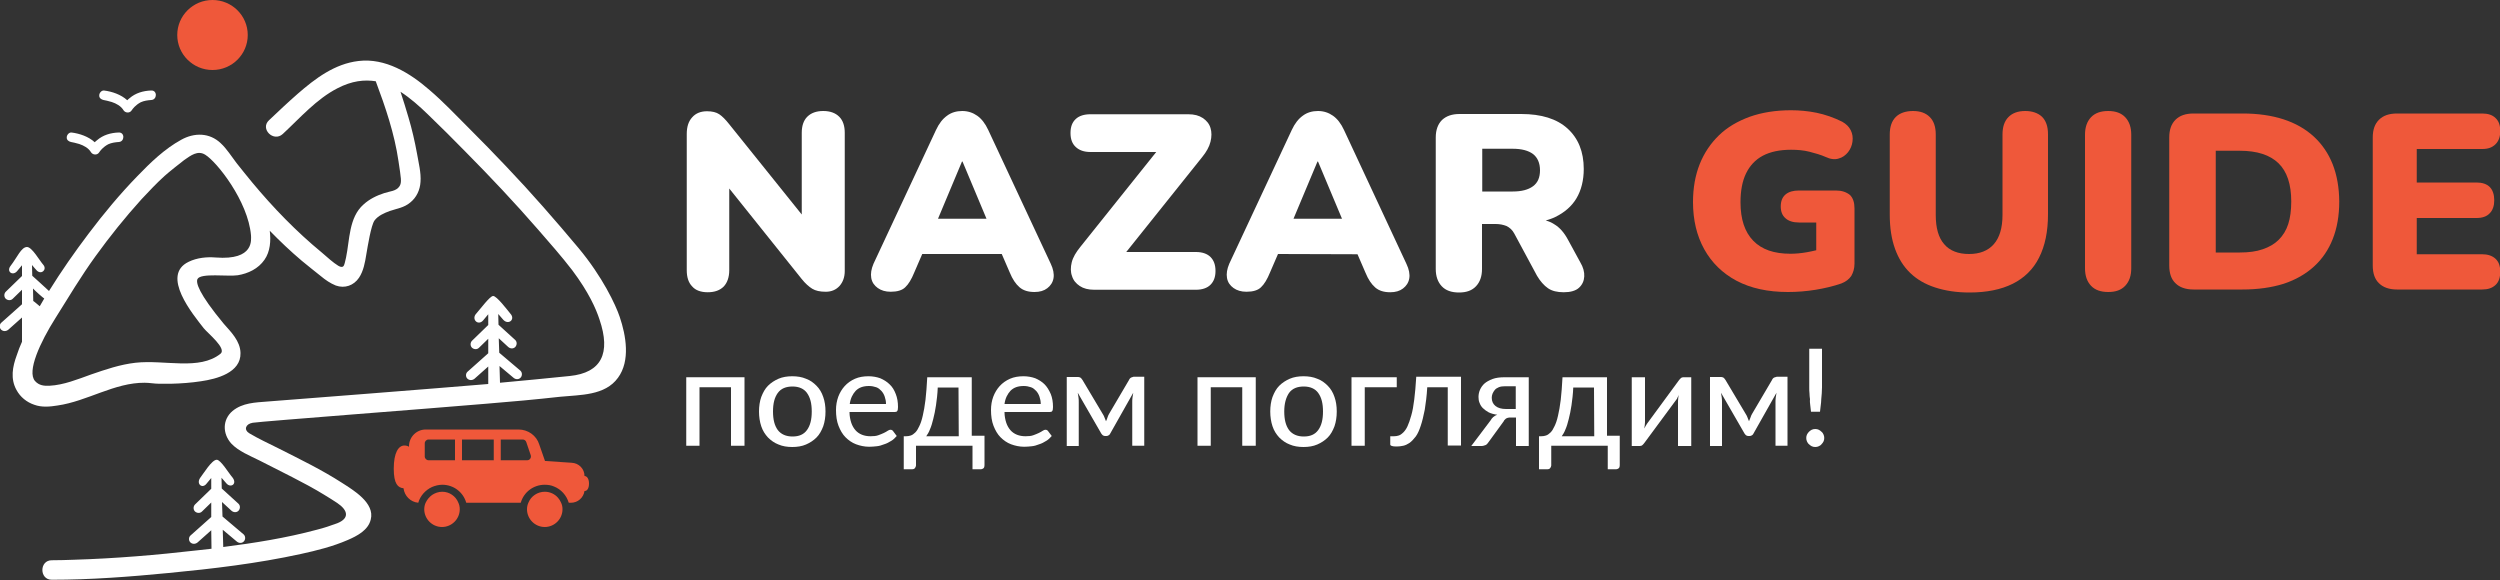 <?xml version="1.0" encoding="utf-8"?>
<!-- Generator: Adobe Illustrator 27.6.1, SVG Export Plug-In . SVG Version: 6.00 Build 0)  -->
<svg version="1.1" id="_Слой_1" xmlns="http://www.w3.org/2000/svg" xmlns:xlink="http://www.w3.org/1999/xlink" x="0px"
	 y="0px" viewBox="0 0 1000 232" style="enable-background:new 0 0 1000 232;" xml:space="preserve">
<rect x="0" y="0" width="1000" height="232" fill="#333333" stroke="none"/>
<style type="text/css">
	.st0{fill:#EF583A;}
	.st1{fill:#FFFFFF;}
</style>
<g>
	<ellipse class="st0" cx="85" cy="14" rx="14.1" ry="14"/>
	<path class="st0" d="M176.9,196.7c-1.5,0-2.9,0.5-4.1,1.3c-1.1,0.8-1.9,1.8-2.5,3c-0.4,0.8-0.6,1.8-0.6,2.7c0,3.9,3.2,7.1,7.1,7.1
		s7.1-3.2,7.1-7.1c0-1-0.2-1.9-0.6-2.7C182.3,198.5,179.8,196.7,176.9,196.7L176.9,196.7z"/>
	<path class="st0" d="M223.2,199.1c-1.3-1.5-3.2-2.4-5.3-2.4c-2.9,0-5.5,1.8-6.5,4.3c-0.4,0.8-0.6,1.8-0.6,2.7
		c0,3.9,3.2,7.1,7.1,7.1s7.1-3.2,7.1-7.1c0-1-0.2-1.9-0.6-2.7C224.1,200.3,223.7,199.7,223.2,199.1L223.2,199.1z"/>
	<path class="st0" d="M233.8,190.4L233.8,190.4c0-2.9-2.3-5.2-5.2-5.3l-10.6-0.7l-2.3-6.6c-1.1-3.6-4.5-6-8.3-6h-37.1
		c-3.7,0-6.7,3-6.7,6.7l0,0.2c-0.5-0.3-1.1-0.5-1.8-0.5c-2.4,0-4.3,2.8-4.3,9.3c0,6.1,1.7,7.6,3.9,7.8c0.4,3.1,2.8,5.5,5.9,5.8
		c0.8-2.8,2.9-5.1,5.5-6.3c1.2-0.5,2.6-0.9,4.1-0.9c4.6,0,8.4,3,9.6,7.2h21.8c1.2-4.2,5-7.2,9.6-7.2c1.3,0,2.6,0.2,3.7,0.7
		c2.8,1.1,5,3.5,5.9,6.5h0.9c2.7,0,5-2,5.4-4.7h0.1c0.9,0,1.7-1,1.7-3S234.7,190.4,233.8,190.4L233.8,190.4z M182,184.1h-10.6
		c-0.8,0-1.5-0.7-1.5-1.5v-5.3c0-0.8,0.7-1.5,1.5-1.5H182V184.1z M197.5,184.1h-12.7v-8.3h12.7V184.1z M210.9,184.1h-10.6v-8.3h8.8
		c0.6,0,1.2,0.4,1.4,1l1.8,5.3C212.6,183.1,211.9,184.1,210.9,184.1L210.9,184.1z"/>
	<path class="st1" d="M247.9,126.8c-1.6-4.8-6.9-16.1-16.5-27.6c-9.3-11.1-18.8-22-28.8-32.5c-5-5.3-10.1-10.5-15.3-15.7
		c-5.1-5.1-10.1-10.4-15.5-15c-7.8-6.8-17.7-12.9-28.4-11.6c-9.5,1.1-17.3,7-24.3,13.1c-3.9,3.4-7.7,7-11.5,10.6
		c-3.7,3.4,1.8,8.9,5.5,5.5c7-6.5,13.5-14,21.9-18.3c5.8-3,10.7-3.5,15.3-2.8c3.9,10.4,7.5,21,9.1,32c1,6.8,1.4,8.4,0.4,10
		c-1.3,2-3.9,2-6,2.7c-3.1,1-6,2.4-8.4,4.6c-5.9,5.2-5.5,14.2-7,21.3c-0.2,0.7-0.3,1.4-0.5,2.1c-0.3,1.2-0.7,2.2-2.6,1.1
		c-2-1.2-4.5-3.5-6.6-5.3c-10.2-8.4-19.4-17.9-27.8-28c-2.1-2.6-4.2-5.1-6.3-7.8c-2-2.6-3.9-5.7-6.3-7.9c-4.5-4.3-10.6-4.3-15.8-1.4
		c-6.6,3.6-12.3,9.1-17.5,14.5c-7,7.2-13.5,15-19.6,23.1c-5.6,7.4-10.9,15-15.8,22.9c-2.1-1.9-6.5-6-6.7-6.1c0-1.4-0.1-2.8-0.1-4.3
		c0.7,0.8,1.3,1.6,2,2.3c1.9,1.7,4.1-0.6,2.5-2.4c-1.5-1.7-4.5-7.1-6.5-7.1c-2.3,0-3.9,4.1-6.6,7.6c-1.7,2.2,0.8,4.1,2.6,2.1
		c0.7-0.8,1.3-1.6,2-2.4v4.3c-1.9,1.8-6.2,6-6.5,6.3c-0.7,0.7-0.8,2,0,2.8c0.8,0.7,2,0.8,2.8,0c1.2-1.2,2.5-2.4,3.7-3.6v5.8
		c-2.4,2.1-7.9,7.1-8.3,7.4c-0.8,0.7-0.8,2.1,0,2.8c0.8,0.7,1.9,0.7,2.8,0c1.8-1.6,3.7-3.3,5.5-4.9v9.7c-0.8,1.8-1.5,3.5-2.1,5.4
		c-1.7,4.6-2.6,9.4-0.1,13.9c1.5,2.8,4.1,4.9,7.1,5.9c3,1.1,6.2,0.8,9.3,0.3c11.9-1.7,22.8-9.2,34.9-9.1c1.9,0,3.9,0.4,5.8,0.4
		c1.6,0,3.1,0,4.7,0c4-0.1,8.1-0.4,12-1c6.2-0.9,16-3.4,15.8-11.3c-0.1-4.8-3.8-8.4-6.7-11.7C79.3,117.2,78.3,113,79,111.6
		c1.3-2.5,12.2-0.9,16.1-1.5c4.2-0.7,8.2-2.6,10.7-6.2c2.3-3.3,2.6-7.6,2.1-11.6c4.1,4.2,8.3,8.2,12.8,12c2.5,2.1,5.1,4.1,7.7,6.2
		c1.8,1.5,3.7,2.8,5.9,3.7c3.6,1.3,7.2,0,9.3-3.1c1.8-2.7,2.4-6.1,2.9-9.2c0.6-3.5,1.9-11.7,3.3-13.7c1.4-1.9,3.9-3,6.1-3.8
		c2.9-1,5.7-1.3,8.2-3.4c2.5-2,3.9-5,4.1-8.2c0.3-3.7-0.8-7.8-1.4-11.4c-0.9-4.9-2-9.7-3.4-14.4c-1-3.5-2.1-6.9-3.2-10.3
		c4,2.6,7.6,5.8,11,9.1c5.1,4.9,10.1,9.9,15,14.9c10,10.1,19.8,20.5,29.1,31.2c4.6,5.3,9.3,10.6,13.6,16.2
		c6.6,8.8,9.5,15.4,10.9,19.7c4.6,13.5,0.8,21.3-11.9,22.6c-9.3,0.9-18.6,1.9-27.9,2.7c-0.1-2.2-0.1-4.4-0.2-6.7
		c1.5,1.3,5.2,4.4,5.6,4.7c0.8,0.7,2,0.8,2.8,0c0.7-0.7,0.8-2,0-2.8c-2.8-2.4-5.7-4.8-8.5-7.2c-0.1-1.9-0.1-3.9-0.2-5.8
		c1,0.9,3.5,3.2,3.8,3.5c0.8,0.7,2,0.8,2.8,0c0.7-0.8,0.8-2,0-2.8c-2.2-2-4.5-4.1-6.7-6.1c0-1.4-0.1-2.9-0.1-4.3
		c0.7,0.8,1.3,1.5,2,2.3c1.9,2.1,4.6,0.2,3.2-2c-1.4-1.7-5.9-7.7-7.3-7.5c-1.3,0.1-4.9,5-7,7.4c-1.5,2.2,1.2,4.6,3.1,2.3
		c0.7-0.8,1.3-1.6,2-2.4v4.3c-1.9,1.8-6.2,6-6.5,6.3c-0.7,0.7-0.8,2,0,2.8c0.8,0.7,2,0.8,2.8,0c1.2-1.2,2.5-2.4,3.7-3.6v5.8
		c-2.4,2.1-7.9,7.1-8.3,7.4c-0.8,0.7-0.8,2.1,0,2.8c0.8,0.7,1.9,0.7,2.8,0c1.8-1.6,3.7-3.3,5.5-4.9c0,0.9,0,6.9,0,7
		c-20.1,1.7-78.9,6.3-88.2,7c-5,0.4-10.1,0.5-14.1,3.8c-4.1,3.5-4,9.1-0.5,13c2.9,3.1,7.5,4.9,11.3,6.8c4.3,2.2,8.7,4.4,13,6.6
		c4.3,2.2,8.6,4.5,12.7,7c1.8,1.1,3.6,2.2,5.4,3.4c4.3,2.9,5,6.1,0,8.1c-2.7,1-5.4,1.9-8.2,2.6c-12.3,3.3-24.9,5.3-37.4,6.9
		c0,0-0.1-4.7-0.2-6.9c1.5,1.3,5.2,4.4,5.6,4.7c0.8,0.7,2,0.8,2.8,0c0.7-0.7,0.8-2,0-2.8c-2.8-2.4-5.7-4.8-8.5-7.2
		c-0.1-1.9-0.1-3.9-0.2-5.8c1,0.9,3.5,3.2,3.8,3.5c0.8,0.7,2,0.8,2.8,0c0.7-0.8,0.8-2,0-2.8c-2.1-1.9-6.6-6-6.7-6.1
		c0-1.4-0.1-2.9-0.1-4.3c0.7,0.8,1.3,1.5,2,2.3c1.7,1.9,4.4,0.2,2.4-2.4c-1.5-1.7-4.7-7.1-6.3-7.1c-2,0-5.4,5.7-6.6,7.2
		c-1.7,2.4,0.7,4.5,2.4,2.5c0.7-0.8,1.3-1.6,2-2.4v4.3c-1.9,1.8-6.2,6-6.5,6.3c-0.7,0.7-0.8,2,0,2.8c0.8,0.7,2,0.8,2.8,0
		c1.2-1.2,2.5-2.4,3.7-3.6v5.8c-2.4,2.1-7.9,7.1-8.3,7.4c-0.8,0.7-0.8,2.1,0,2.8c0.8,0.7,1.9,0.7,2.8,0c1.8-1.6,3.7-3.3,5.5-4.9
		c0,0.9,0.1,7.2,0.1,7.4c-1.8,0.2-3.6,0.4-5.4,0.6c-16.5,1.9-33.1,3.3-49.7,3.8c-2.9,0.1-5.9,0.2-8.8,0.2c-5,0-5,7.8,0,7.8
		c15.6,0,31.2-1.2,46.7-2.7c17.7-1.7,35.5-3.8,52.9-7.6c6.4-1.4,12.8-3,18.8-5.6c3.7-1.6,8.2-3.9,9.2-8.2
		c1.7-6.6-6.9-11.7-11.4-14.6c-8.2-5.3-17.1-9.6-25.8-14c-3.8-1.9-7.7-3.7-11.4-5.9c-2.2-1.3-1.6-3.7,1.4-4.2
		c4-0.6,71.1-5.7,93.3-7.6c9.9-0.8,19.8-1.7,29.7-2.8c8-0.8,17.9-0.4,23.1-7.6C252.2,144.3,250.4,134.2,247.9,126.8L247.9,126.8z
		 M17.7,119.4c-0.6,1-1.2,2.1-1.8,3.1c-0.4-0.3-2.3-2-2.6-2.1c0-1.7-0.1-3.3-0.1-5C14.1,116.4,17.4,119.3,17.7,119.4L17.7,119.4z
		 M86.3,103c-3.6-0.3-7.5,0.1-10.8,1.7c-11.4,5.4,1.8,21.2,6,26.6c1.6,2,9.3,8.1,6.7,10.2c-8.5,6.8-22.3,2.3-34,3.6
		c-6.2,0.7-12,2.7-17.8,4.7c-5.3,1.9-10.9,4.2-16.6,4.5c-2.2,0.1-4.2-0.1-5.8-1.9c-3.3-3.8,2-15.4,8.2-25.2
		c5.2-8.3,10.2-16.7,16-24.7c5.7-7.9,11.8-15.5,18.4-22.8c3-3.2,6-6.4,9.2-9.3c1.4-1.3,7.2-5.9,7.9-6.4c2.6-1.8,5.4-4,8.4-2.1
		c4.6,2.8,17.1,18.5,18.3,32.2C100.4,95.7,101.9,104.2,86.3,103L86.3,103z"/>
	<path class="st1" d="M28.4,56.8c0.2,0,2.4,0.5,3.3,0.8c1.8,0.6,3.7,1.6,4.7,3.3c0.7,1.1,2.5,1.3,3.3,0c0.3-0.5,1.5-2.1,3.6-3.2
		c1.3-0.6,2.8-0.8,4.2-0.9c2.4-0.1,2.5-3.9,0-3.8c-3.2,0.1-6.3,1-8.7,3.1c-0.3,0.2-0.6,0.5-0.9,0.8c-2.5-2.3-6.1-3.5-9.3-3.9
		c-1-0.1-1.9,1-1.9,1.9C26.6,56,27.5,56.6,28.4,56.8z"/>
	<path class="st1" d="M41.4,40c0.2,0,2.4,0.5,3.3,0.8c1.8,0.6,3.7,1.6,4.7,3.3c0.7,1.1,2.5,1.3,3.3,0c0.3-0.5,1.5-2.1,3.6-3.2
		c1.3-0.6,2.8-0.8,4.2-0.9c2.4-0.1,2.5-3.9,0-3.8c-3.2,0.1-6.3,1-8.7,3.1c-0.3,0.2-0.6,0.5-0.9,0.8c-2.5-2.3-6.1-3.5-9.3-3.9
		c-1-0.1-1.9,1-1.9,1.9C39.6,39.2,40.5,39.8,41.4,40z"/>
	<polygon class="st1" points="274.5,178.3 279.8,178.3 279.8,154.9 292.4,154.9 292.4,178.3 297.8,178.3 297.8,150.9 274.5,150.9 	
		"/>
	<path class="st1" d="M326.6,154.3c-1.2-1.2-2.5-2.2-4.2-2.8c-1.6-0.7-3.5-1-5.5-1c-2,0-3.9,0.3-5.5,1s-3,1.6-4.2,2.8
		c-1.2,1.2-2,2.7-2.7,4.5c-0.6,1.7-0.9,3.7-0.9,5.8s0.3,4.1,0.9,5.9s1.5,3.2,2.7,4.5c1.2,1.2,2.6,2.2,4.2,2.8c1.6,0.7,3.5,1,5.5,1
		s3.9-0.3,5.5-1c1.6-0.7,3-1.6,4.2-2.8c1.2-1.2,2-2.7,2.7-4.5c0.6-1.8,0.9-3.7,0.9-5.9s-0.3-4.1-0.9-5.8
		C328.7,157,327.8,155.5,326.6,154.3z M322.8,172c-1.3,1.8-3.2,2.6-5.8,2.6c-2.6,0-4.6-0.9-5.9-2.6c-1.3-1.8-1.9-4.2-1.9-7.4
		s0.6-5.6,1.9-7.4c1.3-1.8,3.3-2.6,5.9-2.6s4.6,0.9,5.8,2.6c1.3,1.8,1.9,4.2,1.9,7.4S324.1,170.2,322.8,172z"/>
	<path class="st1" d="M355.8,153.7c-1-1-2.3-1.8-3.7-2.4c-1.4-0.5-3-0.8-4.7-0.8c-2,0-3.8,0.3-5.4,1c-1.6,0.7-3,1.7-4.1,2.9
		c-1.1,1.2-2,2.7-2.6,4.3c-0.6,1.7-0.9,3.4-0.9,5.3c0,2.4,0.3,4.5,1,6.3c0.7,1.8,1.6,3.4,2.8,4.6c1.2,1.2,2.6,2.2,4.2,2.8
		s3.4,1,5.3,1c1,0,2-0.1,3-0.2s2-0.4,3-0.8c1-0.3,1.9-0.8,2.7-1.3c0.9-0.5,1.6-1.2,2.3-2l-1.5-2c-0.2-0.3-0.6-0.5-1-0.5
		c-0.3,0-0.7,0.1-1.1,0.4c-0.4,0.3-1,0.6-1.6,0.9s-1.4,0.6-2.2,0.9s-1.9,0.4-3.1,0.4c-1.2,0-2.4-0.2-3.4-0.6c-1-0.4-1.9-1-2.6-1.8
		c-0.7-0.8-1.3-1.8-1.7-3c-0.4-1.2-0.7-2.7-0.7-4.3h18.1c0.5,0,0.8-0.1,1-0.4c0.2-0.3,0.3-0.8,0.3-1.6c0-2-0.3-3.7-0.9-5.2
		C357.7,156,356.9,154.7,355.8,153.7L355.8,153.7z M339.9,161.6c0.3-2.3,1.2-4,2.4-5.3c1.3-1.3,3-1.9,5.3-1.9c1.1,0,2,0.2,2.9,0.5
		s1.5,0.9,2.1,1.5c0.6,0.7,1,1.4,1.3,2.3c0.3,0.9,0.5,1.8,0.5,2.9L339.9,161.6L339.9,161.6z"/>
	<path class="st1" d="M388.7,150.9h-17.8c-0.2,3.5-0.4,6.5-0.7,9c-0.3,2.5-0.7,4.7-1.1,6.4c-0.4,1.8-0.9,3.2-1.4,4.2
		c-0.5,1.1-1,1.9-1.6,2.5c-0.6,0.6-1.2,1-1.8,1.2c-0.6,0.2-1.2,0.3-1.9,0.3h-0.9v13.2h3.4c0.5,0,0.9-0.2,1.1-0.5
		c0.2-0.3,0.4-0.7,0.4-1v-7.9h22.6v9.4h3.3c0.5,0,0.8-0.2,1.1-0.4c0.3-0.3,0.4-0.7,0.4-1.2v-11.8h-5.1L388.7,150.9L388.7,150.9z
		 M383.5,174.5h-13c0.5-0.7,1.1-1.7,1.5-2.8c0.5-1.1,0.9-2.5,1.3-4.1c0.4-1.6,0.8-3.4,1.1-5.5s0.6-4.5,0.7-7.1h8.3L383.5,174.5
		L383.5,174.5z"/>
	<path class="st1" d="M417.8,153.7c-1-1-2.3-1.8-3.7-2.4c-1.4-0.5-3-0.8-4.7-0.8c-2,0-3.8,0.3-5.4,1c-1.6,0.7-3,1.7-4.1,2.9
		c-1.1,1.2-2,2.7-2.6,4.3s-0.9,3.4-0.9,5.3c0,2.4,0.3,4.5,1,6.3c0.7,1.8,1.6,3.4,2.8,4.6c1.2,1.2,2.6,2.2,4.2,2.8s3.4,1,5.3,1
		c1,0,2-0.1,3-0.2s2-0.4,3-0.8c1-0.3,1.9-0.8,2.7-1.3c0.9-0.5,1.6-1.2,2.3-2l-1.5-2c-0.2-0.3-0.6-0.5-1-0.5c-0.3,0-0.7,0.1-1.1,0.4
		c-0.4,0.3-1,0.6-1.6,0.9s-1.4,0.6-2.2,0.9s-1.9,0.4-3.1,0.4c-1.2,0-2.4-0.2-3.4-0.6c-1-0.4-1.9-1-2.6-1.8c-0.7-0.8-1.3-1.8-1.7-3
		c-0.4-1.2-0.7-2.7-0.7-4.3h18.1c0.5,0,0.8-0.1,1-0.4c0.2-0.3,0.3-0.8,0.3-1.6c0-2-0.3-3.7-0.9-5.2
		C419.6,156,418.8,154.7,417.8,153.7L417.8,153.7z M401.8,161.6c0.3-2.3,1.2-4,2.4-5.3c1.3-1.3,3-1.9,5.3-1.9c1.1,0,2,0.2,2.9,0.5
		s1.5,0.9,2.1,1.5c0.6,0.7,1,1.4,1.3,2.3c0.3,0.9,0.5,1.8,0.5,2.9L401.8,161.6L401.8,161.6z"/>
	<path class="st1" d="M452.5,151c-0.4,0.2-0.7,0.5-0.9,1l-8,13.6c-0.2,0.4-0.5,0.9-0.6,1.4s-0.4,1-0.6,1.5c-0.2-0.5-0.4-1-0.6-1.5
		c-0.2-0.5-0.4-1-0.7-1.4l-8.1-13.6c-0.3-0.5-0.6-0.8-0.9-1c-0.4-0.2-0.7-0.2-1.1-0.2h-4.3v27.6h4.8v-17.5c0-0.6,0-1.2-0.1-1.9
		c-0.1-0.7-0.2-1.3-0.3-1.9l9.4,16.3c0.2,0.3,0.4,0.5,0.6,0.7c0.3,0.2,0.6,0.3,0.9,0.3h0.6c0.3,0,0.6-0.1,0.9-0.3s0.5-0.4,0.6-0.7
		l9.2-16.3c-0.1,0.6-0.2,1.2-0.3,1.9c-0.1,0.7-0.1,1.3-0.1,1.8v17.5h4.8v-27.6h-4.3C453.2,150.8,452.8,150.9,452.5,151L452.5,151z"
		/>
	<polygon class="st1" points="479,178.3 484.3,178.3 484.3,154.9 496.9,154.9 496.9,178.3 502.3,178.3 502.3,150.9 479,150.9 	"/>
	<path class="st1" d="M531.1,154.3c-1.2-1.2-2.5-2.2-4.2-2.8c-1.6-0.7-3.5-1-5.5-1c-2,0-3.9,0.3-5.5,1c-1.6,0.7-3,1.6-4.2,2.8
		c-1.2,1.2-2,2.7-2.7,4.5c-0.6,1.7-0.9,3.7-0.9,5.8s0.3,4.1,0.9,5.9s1.5,3.2,2.7,4.5c1.2,1.2,2.6,2.2,4.2,2.8c1.6,0.7,3.5,1,5.5,1
		c2,0,3.9-0.3,5.5-1c1.6-0.7,3-1.6,4.2-2.8c1.2-1.2,2-2.7,2.7-4.5c0.6-1.8,0.9-3.7,0.9-5.9s-0.3-4.1-0.9-5.8
		C533.2,157,532.3,155.5,531.1,154.3z M527.3,172c-1.3,1.8-3.2,2.6-5.8,2.6s-4.6-0.9-5.9-2.6c-1.3-1.8-1.9-4.2-1.9-7.4
		s0.7-5.6,1.9-7.4c1.3-1.8,3.3-2.6,5.9-2.6s4.6,0.9,5.8,2.6c1.3,1.8,1.9,4.2,1.9,7.4S528.6,170.2,527.3,172z"/>
	<polygon class="st1" points="558.7,150.9 540.6,150.9 540.6,178.3 545.9,178.3 545.9,154.9 558.7,154.9 	"/>
	<path class="st1" d="M565.7,159.8c-0.3,2.5-0.7,4.7-1.2,6.4c-0.5,1.8-1,3.2-1.5,4.3s-1.1,1.9-1.7,2.5c-0.6,0.6-1.2,1-1.8,1.2
		c-0.6,0.2-1.2,0.3-1.9,0.3h-1.5v3.3c0,0.5,0.8,0.8,2.5,0.8c0.9,0,1.8-0.1,2.7-0.3c0.9-0.2,1.7-0.6,2.6-1.2c0.8-0.6,1.6-1.5,2.4-2.5
		c0.8-1.1,1.4-2.5,2-4.3c0.6-1.8,1.1-3.9,1.6-6.4c0.4-2.5,0.8-5.5,1-9h8.2v23.3h5.3v-27.5h-17.9C566.3,154.3,566,157.3,565.7,159.8
		L565.7,159.8z"/>
	<path class="st1" d="M597,151.6c-1.3,0.5-2.4,1.1-3.2,1.8c-0.8,0.7-1.4,1.6-1.8,2.5c-0.4,0.9-0.6,1.9-0.6,2.9
		c0,0.8,0.1,1.6,0.4,2.3c0.3,0.8,0.7,1.5,1.3,2.1c0.6,0.6,1.4,1.2,2.3,1.7c1,0.5,2.1,0.8,3.5,1c-1.2,0.4-2.1,1.2-2.7,2.3l-7.7,10.2
		h3.7c0.5,0,0.9,0,1.2-0.1c0.3-0.1,0.6-0.2,0.9-0.3c0.3-0.2,0.5-0.3,0.7-0.6s0.4-0.5,0.6-0.8l5.6-7.7c0.2-0.3,0.4-0.5,0.5-0.8
		c0.2-0.2,0.4-0.4,0.6-0.6c0.3-0.2,0.5-0.3,0.9-0.4c0.3-0.1,0.8-0.1,1.3-0.1h1.9v11.4h5.1v-27.5h-9.6
		C599.9,150.9,598.4,151.1,597,151.6L597,151.6z M606.3,154.4v9.2h-3.9c-1.8,0-3.2-0.4-4.2-1.2s-1.5-1.9-1.5-3.3
		c0-0.5,0.1-1.1,0.3-1.6c0.2-0.5,0.5-1,0.9-1.5c0.4-0.5,0.9-0.8,1.6-1.1c0.7-0.3,1.5-0.4,2.5-0.4H606.3L606.3,154.4z"/>
	<path class="st1" d="M642.8,150.9h-17.8c-0.2,3.5-0.4,6.5-0.7,9s-0.7,4.7-1.1,6.4c-0.4,1.8-0.9,3.2-1.4,4.2c-0.5,1.1-1,1.9-1.6,2.5
		c-0.6,0.6-1.2,1-1.8,1.2c-0.6,0.2-1.2,0.3-1.9,0.3h-0.9v13.2h3.4c0.5,0,0.9-0.2,1.1-0.5s0.4-0.7,0.4-1v-7.9h22.6v9.4h3.3
		c0.5,0,0.8-0.2,1.1-0.4c0.3-0.3,0.4-0.7,0.4-1.2v-11.8h-5.1L642.8,150.9L642.8,150.9z M637.7,174.5h-13c0.5-0.7,1.1-1.7,1.5-2.8
		c0.5-1.1,0.9-2.5,1.3-4.1c0.4-1.6,0.8-3.4,1.1-5.5s0.6-4.5,0.7-7.1h8.3L637.7,174.5L637.7,174.5z"/>
	<path class="st1" d="M672.3,151.3c-0.3,0.3-0.6,0.6-0.8,0.9l-12.7,17.3c-0.3,0.5-0.7,1.1-1.1,1.9c0.1-0.4,0.1-0.9,0.2-1.3
		c0-0.4,0.1-0.8,0.1-1.2v-18h-5.3v27.5h3.2c0.4,0,0.8-0.1,1.1-0.4c0.3-0.3,0.6-0.6,0.8-0.9l12.7-17.2c0.2-0.2,0.4-0.5,0.5-0.9
		c0.2-0.3,0.4-0.7,0.5-1.1c-0.1,0.5-0.1,0.9-0.2,1.3c0,0.4-0.1,0.8-0.1,1.2v18h5.3v-27.5h-3.2C673,150.9,672.6,151,672.3,151.3
		L672.3,151.3z"/>
	<path class="st1" d="M709.7,151c-0.4,0.2-0.7,0.5-0.9,1l-8,13.6c-0.2,0.4-0.5,0.9-0.6,1.4c-0.2,0.5-0.4,1-0.6,1.5
		c-0.2-0.5-0.4-1-0.6-1.5c-0.2-0.5-0.4-1-0.7-1.4l-8.1-13.6c-0.3-0.5-0.6-0.8-0.9-1c-0.4-0.2-0.7-0.2-1.1-0.2H684v27.6h4.8v-17.5
		c0-0.6,0-1.2-0.1-1.9s-0.2-1.3-0.3-1.9l9.4,16.3c0.2,0.3,0.4,0.5,0.6,0.7c0.3,0.2,0.6,0.3,0.9,0.3h0.6c0.3,0,0.6-0.1,0.9-0.3
		c0.3-0.2,0.5-0.4,0.6-0.7l9.2-16.3c-0.1,0.6-0.2,1.2-0.3,1.9c-0.1,0.7-0.1,1.3-0.1,1.8v17.5h4.8v-27.6h-4.3
		C710.4,150.8,710.1,150.9,709.7,151L709.7,151z"/>
	<path class="st1" d="M724.1,162.1c0.1,0.8,0.2,1.7,0.3,2.6h3.6c0.1-0.9,0.2-1.8,0.3-2.6s0.2-1.6,0.2-2.4c0.1-0.8,0.1-1.6,0.2-2.3
		c0-0.8,0.1-1.6,0.1-2.4v-15.5h-5.1V155c0,0.8,0,1.6,0.1,2.4c0,0.8,0.1,1.5,0.2,2.3C723.9,160.5,724,161.3,724.1,162.1L724.1,162.1z
		"/>
	<path class="st1" d="M728.6,172.7c-0.3-0.3-0.7-0.6-1.1-0.8c-0.4-0.2-0.9-0.3-1.4-0.3s-1,0.1-1.4,0.3c-0.4,0.2-0.8,0.5-1.1,0.8
		c-0.3,0.3-0.6,0.7-0.8,1.1c-0.2,0.4-0.3,0.9-0.3,1.4s0.1,1,0.3,1.4c0.2,0.4,0.4,0.8,0.8,1.1c0.3,0.3,0.7,0.6,1.1,0.8
		c0.4,0.2,0.9,0.3,1.4,0.3s1-0.1,1.4-0.3s0.8-0.4,1.1-0.8c0.3-0.3,0.6-0.7,0.8-1.1c0.2-0.4,0.3-0.9,0.3-1.4s-0.1-1-0.3-1.4
		S729,173,728.6,172.7z"/>
	<path class="st1" d="M283.1,116.9c2.8,0,4.9-0.8,6.4-2.3c1.4-1.5,2.2-3.7,2.2-6.5V75.4l28.9,36.1c1.5,1.9,3,3.2,4.3,4
		c1.3,0.8,3.1,1.2,5.4,1.2s4.1-0.8,5.5-2.3c1.4-1.6,2.1-3.6,2.1-6V53.1c0-2.7-0.7-4.9-2.2-6.4c-1.5-1.5-3.6-2.3-6.4-2.3
		c-2.8,0-4.9,0.8-6.4,2.3s-2.2,3.7-2.2,6.4v32.7l-29-36.1c-1.5-1.9-2.8-3.2-4-4c-1.2-0.8-2.8-1.2-4.9-1.2c-2.5,0-4.5,0.8-5.9,2.4
		c-1.5,1.6-2.2,3.8-2.2,6.7v54.5c0,2.8,0.7,5,2.2,6.5C278.2,116.1,280.3,116.9,283.1,116.9L283.1,116.9z"/>
	<path class="st1" d="M395.3,52c-1.2-2.6-2.7-4.5-4.4-5.7c-1.7-1.2-3.7-1.9-6-1.9s-4.4,0.6-6.1,1.9c-1.7,1.2-3.2,3.1-4.4,5.7
		l-25,53.5c-0.9,2.1-1.2,4-0.9,5.7c0.3,1.7,1.2,3,2.6,4c1.4,1,3.1,1.5,5.2,1.5c2.6,0,4.6-0.6,5.8-1.8c1.3-1.2,2.5-3.2,3.6-5.9
		l3.2-7.4h31.8l3.2,7.4c1.1,2.7,2.4,4.6,3.9,5.9s3.5,1.9,6,1.9c2.1,0,3.8-0.5,5.1-1.5c1.3-1,2.2-2.3,2.5-4s-0.1-3.7-1.1-5.8
		L395.3,52L395.3,52z M384.8,64.6h0.2l9.6,22.9h-19.4L384.8,64.6z"/>
	<path class="st1" d="M486.2,108.4c0-2.5-0.7-4.3-2-5.6s-3.3-2-5.8-2h-27.9l30.4-38c1.7-2.1,2.8-4.1,3.3-6.1c0.5-2,0.5-3.9,0-5.5
		c-0.5-1.7-1.6-3-3.1-4c-1.5-1-3.4-1.5-5.8-1.5h-39.1c-2.5,0-4.5,0.6-5.9,1.9c-1.4,1.3-2.1,3.1-2.1,5.6s0.7,4.3,2.1,5.6
		c1.4,1.3,3.3,2,5.9,2h26.3l-30.4,38c-1.7,2.1-2.9,4.1-3.4,6.1s-0.5,3.9,0.1,5.5c0.5,1.7,1.6,3,3.1,4c1.5,1,3.4,1.5,5.8,1.5h40.7
		c2.5,0,4.5-0.7,5.8-2C485.5,112.6,486.2,110.8,486.2,108.4L486.2,108.4z"/>
	<path class="st1" d="M543,101.7l3.2,7.4c1.1,2.7,2.4,4.6,3.9,5.9c1.5,1.3,3.5,1.9,6,1.9c2.1,0,3.8-0.5,5.1-1.5c1.3-1,2.2-2.3,2.5-4
		c0.3-1.7-0.1-3.7-1.1-5.8L537.6,52c-1.2-2.6-2.7-4.5-4.4-5.7c-1.7-1.2-3.7-1.9-6-1.9c-2.3,0-4.4,0.6-6.1,1.9
		c-1.7,1.2-3.2,3.1-4.4,5.7l-25,53.5c-0.9,2.1-1.2,4-0.9,5.7c0.3,1.7,1.2,3,2.6,4c1.4,1,3.1,1.5,5.2,1.5c2.6,0,4.6-0.6,5.8-1.8
		c1.3-1.2,2.5-3.2,3.6-5.9l3.2-7.4L543,101.7L543,101.7z M527,64.6h0.2l9.6,22.9h-19.4L527,64.6L527,64.6z"/>
	<path class="st1" d="M619.2,115.3c1.6,1.1,3.7,1.6,6.3,1.6c2.7,0,4.8-0.6,6.1-1.8c1.3-1.2,2-2.7,2.1-4.5s-0.4-3.7-1.6-5.7l-4.9-9
		c-1.5-2.8-3.3-4.9-5.5-6.2c-1.1-0.7-2.2-1.2-3.4-1.5c1.3-0.4,2.6-0.8,3.8-1.4c3.7-1.8,6.6-4.3,8.5-7.5s2.9-7.2,2.9-11.7
		c0-6.9-2.2-12.3-6.5-16.2c-4.3-3.9-10.5-5.8-18.5-5.8h-24.7c-3,0-5.3,0.8-7,2.4c-1.6,1.6-2.5,3.9-2.5,7v52.6c0,2.9,0.8,5.2,2.4,6.9
		c1.6,1.7,3.9,2.5,6.9,2.5c3,0,5.2-0.8,6.8-2.5c1.6-1.7,2.4-4,2.4-6.9V89.6h5.5c1.6,0,3,0.3,4.3,0.8c1.2,0.6,2.3,1.5,3.1,3l9.1,16.9
		C616.1,112.5,617.6,114.2,619.2,115.3L619.2,115.3z M605.1,76.6h-12.2V59.5h12.2c3.5,0,6.2,0.7,8.1,2.1c1.8,1.4,2.8,3.6,2.8,6.5
		s-0.9,5-2.8,6.4C611.3,75.9,608.6,76.6,605.1,76.6L605.1,76.6z"/>
	<path class="st0" d="M734.3,76.2h-14.7c-2.3,0-4.1,0.5-5.4,1.6s-1.9,2.7-1.9,4.8c0,2,0.6,3.6,1.9,4.7c1.2,1.1,3,1.7,5.4,1.7h6.9
		v11.1c-1.3,0.3-2.6,0.6-3.8,0.8c-2.3,0.4-4.5,0.6-6.5,0.6c-6.6,0-11.5-1.7-14.9-5.2c-3.4-3.5-5.1-8.6-5.1-15.4
		c0-4.5,0.7-8.4,2.2-11.5c1.5-3.1,3.7-5.5,6.7-7.1c3-1.6,6.8-2.4,11.3-2.4c2.6,0,5.1,0.2,7.4,0.8s4.5,1.2,6.5,2.1
		c1.9,0.9,3.7,1.1,5.2,0.6c1.5-0.4,2.7-1.3,3.7-2.5c1-1.3,1.6-2.7,1.8-4.3c0.2-1.6,0-3.1-0.7-4.5c-0.7-1.4-1.8-2.5-3.4-3.4
		c-3.4-1.7-6.9-2.9-10.3-3.6s-6.9-1-10.2-1c-6.2,0-11.7,0.9-16.5,2.6c-4.9,1.8-9,4.2-12.3,7.4c-3.3,3.2-5.9,7-7.7,11.5
		c-1.8,4.5-2.7,9.6-2.7,15.2c0,7.2,1.5,13.5,4.5,18.9c3,5.4,7.3,9.6,12.9,12.6c5.7,3,12.5,4.5,20.6,4.5c3.7,0,7.4-0.3,11.1-0.9
		c3.6-0.6,7-1.4,10.2-2.5c1.8-0.7,3.1-1.7,4-3c0.8-1.4,1.3-3,1.3-5V83.4c0-2.4-0.6-4.2-1.8-5.4C738.5,76.8,736.7,76.2,734.3,76.2
		L734.3,76.2z"/>
	<path class="st0" d="M810.1,44.4c-2.9,0-5.1,0.8-6.7,2.4s-2.4,3.9-2.4,7V86c0,5.2-1.2,9.1-3.5,11.7c-2.3,2.6-5.6,3.9-9.9,3.9
		s-7.7-1.3-9.9-3.9c-2.3-2.6-3.4-6.5-3.4-11.7V53.8c0-3.1-0.8-5.4-2.4-7c-1.6-1.6-3.8-2.4-6.7-2.4s-5.3,0.8-6.9,2.4
		c-1.6,1.6-2.4,3.9-2.4,7v32c0,5.3,0.7,9.8,2.1,13.7c1.4,3.9,3.4,7.1,6.1,9.7s6,4.5,10,5.8c4,1.3,8.5,2,13.7,2
		c6.9,0,12.7-1.2,17.3-3.5s8.2-5.8,10.5-10.4c2.4-4.7,3.6-10.5,3.6-17.4v-32c0-3.1-0.8-5.4-2.4-7C815.2,45.2,812.9,44.4,810.1,44.4
		L810.1,44.4z"/>
	<path class="st0" d="M843.3,44.4c-3,0-5.3,0.8-6.9,2.5c-1.6,1.7-2.4,4-2.4,7v53.4c0,3,0.8,5.3,2.4,7c1.6,1.7,3.9,2.5,6.9,2.5
		c3,0,5.2-0.8,6.8-2.5c1.6-1.7,2.4-4,2.4-7V53.9c0-3-0.8-5.3-2.4-7S846.2,44.4,843.3,44.4L843.3,44.4z"/>
	<path class="st0" d="M925.5,54.6c-6.7-6.1-16.2-9.2-28.5-9.2h-19.6c-3.1,0-5.5,0.8-7.2,2.5s-2.5,4-2.5,7.1v51.2
		c0,3.1,0.8,5.5,2.5,7.1c1.6,1.6,4,2.5,7.2,2.5H897c6.2,0,11.7-0.8,16.5-2.3c4.8-1.6,8.8-3.9,12.1-6.9c3.3-3,5.8-6.7,7.5-11
		c1.7-4.3,2.6-9.3,2.6-15C935.6,69.4,932.2,60.8,925.5,54.6L925.5,54.6z M915.3,89.6c-0.8,2.5-2.1,4.6-3.8,6.3
		c-1.7,1.7-3.8,2.9-6.4,3.8c-2.6,0.9-5.6,1.3-9.2,1.3h-9.6V60.3h9.6c7,0,12.1,1.7,15.5,5c3.4,3.3,5.1,8.4,5.1,15.3
		C916.5,84.1,916.1,87.1,915.3,89.6L915.3,89.6z"/>
	<path class="st0" d="M992.9,101.7h-26.2V87.2h23.9c2.3,0,4.1-0.6,5.3-1.9c1.2-1.2,1.8-3,1.8-5.2s-0.6-4.1-1.8-5.3
		c-1.2-1.2-3-1.8-5.3-1.8h-23.9V59.6h26.2c2.3,0,4-0.6,5.3-1.9s1.9-3,1.9-5.3s-0.6-4-1.9-5.2c-1.2-1.2-3-1.8-5.3-1.8h-34.1
		c-3.1,0-5.5,0.8-7.2,2.5s-2.5,4-2.5,7.1v51.2c0,3.1,0.8,5.5,2.5,7.1c1.6,1.6,4,2.5,7.2,2.5h34.1c2.3,0,4-0.6,5.3-1.8s1.9-3,1.9-5.3
		s-0.6-4-1.9-5.2S995.1,101.7,992.9,101.7L992.9,101.7z"/>
</g>
</svg>
